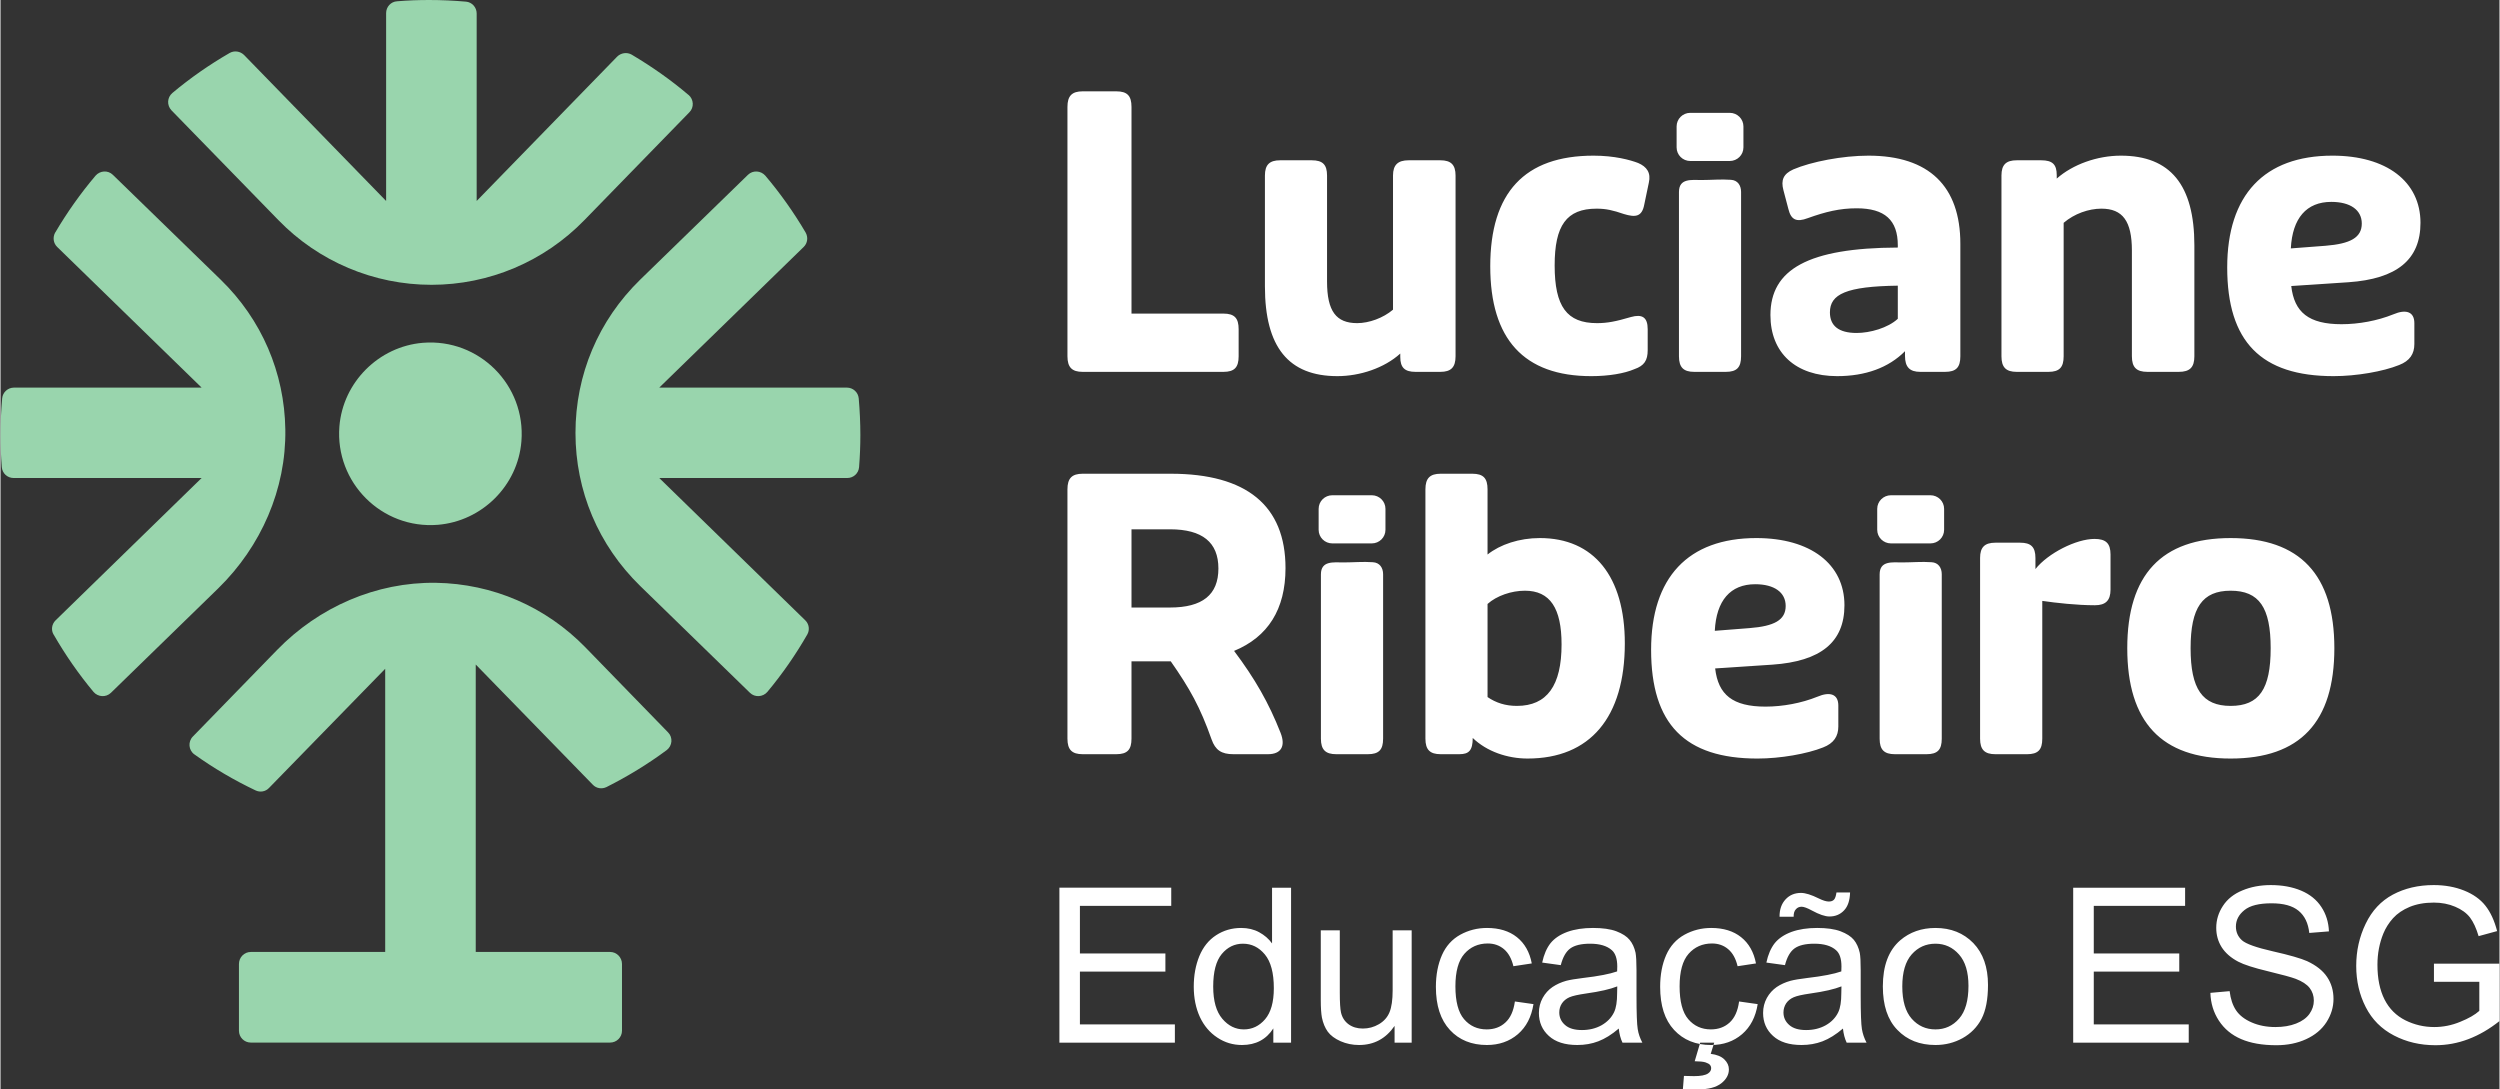 <svg xmlns="http://www.w3.org/2000/svg" xmlns:xlink="http://www.w3.org/1999/xlink" xmlns:xodm="http://www.corel.com/coreldraw/odm/2003" xml:space="preserve" width="2109px" height="919px" style="shape-rendering:geometricPrecision; text-rendering:geometricPrecision; image-rendering:optimizeQuality; fill-rule:evenodd; clip-rule:evenodd" viewBox="0 0 350.79 152.92"><rect x="0" y="0" width="350.79" height="152.92" fill="#333333" stroke="none"/> <defs>  <style type="text/css">   <![CDATA[    .fil1 {fill:white}    .fil0 {fill:#99D5AD;fill-rule:nonzero}   ]]>  </style> </defs> <g id="Camada_x0020_1">    <g id="_1234954237456">   <path class="fil0" d="M61.12 81.81c-8.39,-0.12 -16.44,3.4 -22.3,9.43l-11.82 12.15c-0.71,0.72 -0.61,1.93 0.22,2.51l0 0c2.71,1.94 5.57,3.62 8.58,5.05 0.64,0.31 1.41,0.18 1.9,-0.35l16.3 -16.72 0 39.75 -18.87 0c-0.92,0 -1.66,0.76 -1.66,1.69l0 9.37c0,0.91 0.74,1.66 1.66,1.66l50.45 0c0.91,0 1.66,-0.75 1.66,-1.66l0 -9.37c0,-0.93 -0.75,-1.69 -1.66,-1.69l-18.87 0 0 -40.35 16.43 16.87c0.5,0.53 1.28,0.65 1.93,0.33l0 0c2.96,-1.49 5.8,-3.22 8.44,-5.18l0 0c0.81,-0.61 0.9,-1.79 0.2,-2.49l-11.59 -11.92c-5.58,-5.73 -13.02,-8.95 -21,-9.08zm-13.55 -21.95c-0.62,7.87 5.94,14.44 13.82,13.81 6.21,-0.51 11.24,-5.51 11.73,-11.72 0.63,-7.89 -5.93,-14.46 -13.82,-13.83 -6.2,0.51 -11.23,5.53 -11.73,11.74zm72.9 -3.94l0 0c-0.08,-0.86 -0.8,-1.51 -1.66,-1.51l-26.34 0 20.27 -19.74c0.55,-0.53 0.66,-1.36 0.27,-2.04l0 0c-1.64,-2.79 -3.54,-5.48 -5.65,-7.97l0 0c-0.63,-0.72 -1.74,-0.8 -2.44,-0.12l-15.14 14.73c-5.85,5.71 -9.07,13.33 -9.07,21.5 0,8.15 3.22,15.76 9.07,21.47l15.42 15.01c0.69,0.68 1.82,0.6 2.44,-0.12l0 0c2.08,-2.49 3.97,-5.21 5.6,-8.05l0 0c0.38,-0.65 0.27,-1.48 -0.28,-2.01l-20.49 -19.97 26.39 0c0.87,0 1.59,-0.65 1.66,-1.53l0 0c0.12,-1.51 0.18,-3.02 0.18,-4.5 0,-1.71 -0.08,-3.42 -0.23,-5.15zm-80.49 4.35c-0.12,-7.97 -3.33,-15.42 -9.06,-21l-15.15 -14.73c-0.69,-0.68 -1.8,-0.6 -2.43,0.12l0 0c-2.11,2.49 -4.01,5.18 -5.65,7.97l-0.01 0c-0.38,0.68 -0.27,1.51 0.28,2.04l20.27 19.74 -26.34 0c-0.86,0 -1.58,0.65 -1.66,1.51l0 0c-0.15,1.73 -0.23,3.44 -0.23,5.15 0,1.46 0.06,2.99 0.18,4.5l0 0c0.07,0.88 0.79,1.53 1.66,1.53l26.39 0 -20.49 19.97c-0.55,0.53 -0.67,1.36 -0.29,2.01l0.01 0c1.63,2.84 3.52,5.56 5.6,8.05l0 0c0.62,0.72 1.74,0.8 2.44,0.12l15.06 -14.66c6.02,-5.88 9.55,-13.93 9.42,-22.32zm20.51 -20.29l0 0c8.09,0 15.83,-3.27 21.47,-9.08l14.74 -15.14c0.68,-0.67 0.62,-1.81 -0.11,-2.43l-0.01 0c-2.49,-2.12 -5.18,-4 -7.98,-5.66l0 0c-0.66,-0.38 -1.5,-0.25 -2.03,0.27l-19.73 20.27 0 -26.32c0,-0.86 -0.65,-1.59 -1.51,-1.66l-0.01 0c-1.71,-0.15 -3.44,-0.23 -5.14,-0.23 -1.47,0 -2.99,0.05 -4.51,0.18l0 0c-0.87,0.05 -1.54,0.78 -1.54,1.66l0 26.37 -19.94 -20.49c-0.54,-0.53 -1.37,-0.66 -2.03,-0.28l0 0c-2.84,1.64 -5.54,3.52 -8.03,5.61l0 0c-0.75,0.63 -0.8,1.73 -0.13,2.44l15.01 15.41c5.64,5.81 13.39,9.08 21.48,9.08z"></path>   <path class="fil1" d="M148.64 146.36l0 -21.75 15.7 0 0 2.55 -12.82 0 0 6.68 12 0 0 2.55 -12 0 0 7.41 13.33 0 0 2.56 -16.21 0zm122.27 -70.08l-5.54 0c-1.06,0 -1.93,-0.85 -1.93,-1.91l0 -2.94c0,-1.06 0.87,-1.91 1.93,-1.91l5.54 0c1.06,0 1.92,0.85 1.92,1.91l0 2.94c0,1.06 -0.86,1.91 -1.92,1.91zm-78.42 0l-5.54 0c-1.06,0 -1.92,-0.85 -1.92,-1.91l0 -2.94c0,-1.06 0.86,-1.91 1.92,-1.91l5.54 0c1.06,0 1.92,0.85 1.92,1.91l0 2.94c0,1.06 -0.86,1.91 -1.92,1.91zm71.29 27.41c0,0 0,-23.01 0,-23.06 0,-1.96 1.77,-1.68 3.17,-1.68 1.35,0 2.75,-0.13 4.11,-0.03 0.96,0.05 1.44,0.78 1.44,1.69l0 23.08c0,1.56 -0.59,2.18 -2.14,2.18l-4.44 0c-1.5,0 -2.14,-0.62 -2.14,-2.18zm-78.43 0c0,0 0,-23.01 0,-23.06 0,-1.96 1.78,-1.68 3.18,-1.68 1.36,0 2.75,-0.13 4.1,-0.03 0.97,0.05 1.45,0.78 1.45,1.69l0 23.08c0,1.56 -0.59,2.18 -2.14,2.18l-4.44 0c-1.5,0 -2.15,-0.62 -2.15,-2.18zm133.32 -12.7c0,-5.71 -1.61,-8.07 -5.62,-8.07 -3.96,0 -5.62,2.36 -5.62,8.07 0,5.73 1.66,8.1 5.62,8.1 4.01,0 5.62,-2.37 5.62,-8.1zm-20.13 0c0,-10.31 4.82,-15.46 14.51,-15.46 9.74,0 14.56,5.15 14.56,15.46 0,10.38 -4.82,15.49 -14.56,15.49 -9.69,0 -14.51,-5.11 -14.51,-15.49zm-20.66 12.7l0 -25.37c0,-1.51 0.65,-2.14 2.15,-2.14l3.48 0c1.49,0 2.14,0.58 2.14,2.14l0 1.56c1.76,-2.22 5.72,-4.23 8.29,-4.23 1.61,0 2.25,0.63 2.25,2.19l0 4.93c0,1.53 -0.7,2.19 -2.19,2.19 -2.52,0 -5.46,-0.33 -7.39,-0.61l0 19.34c0,1.56 -0.59,2.18 -2.14,2.18l-4.44 0c-1.5,0 -2.15,-0.62 -2.15,-2.18zm-32.37 -15.52c3.48,-0.27 5.08,-1.13 5.08,-3.11 0,-1.91 -1.6,-3.05 -4.28,-3.05 -3.48,0 -5.46,2.29 -5.67,6.54l4.87 -0.38zm-13.81 3.05c0,-10.16 5.19,-15.69 14.77,-15.69 7.6,0 12.37,3.64 12.37,9.43 0,5.18 -3.32,7.87 -10.12,8.34l-8.03 0.53c0.43,3.7 2.46,5.36 7.07,5.36 2.4,0 5.03,-0.48 7.28,-1.39 1.76,-0.75 2.94,-0.37 2.94,1.24l0 2.94c0,1.38 -0.64,2.36 -2.14,2.94 -2.25,0.9 -5.99,1.56 -9.21,1.56 -10.17,0 -14.93,-4.83 -14.93,-15.26zm-12.57 -0.76c0,-5.08 -1.61,-7.54 -5.14,-7.54 -1.88,0 -3.96,0.7 -5.25,1.86l0 13.07c1.18,0.81 2.52,1.24 4.12,1.24 4.23,0 6.27,-2.85 6.27,-8.63zm-12.47 13.13c0,1.76 -0.54,2.28 -1.88,2.28l-2.62 0c-1.5,0 -2.14,-0.62 -2.14,-2.18l0 -35c0,-1.56 0.64,-2.19 2.14,-2.19l4.44 0c1.55,0 2.14,0.63 2.14,2.19l0 9.15c1.77,-1.41 4.45,-2.31 7.34,-2.31 7.59,0 11.93,5.4 11.93,14.78 0,10.39 -4.87,16.17 -13.65,16.17 -2.83,0 -5.72,-0.98 -7.7,-2.89zm-42.5 -18.31c4.55,0 6.8,-1.78 6.8,-5.48 0,-3.67 -2.25,-5.5 -6.8,-5.5l-5.4 0 0 10.98 5.4 0zm5.84 18.51c-1.61,-4.55 -3.05,-7.12 -5.73,-10.96l-5.51 0 0 10.86c0,1.56 -0.59,2.18 -2.14,2.18l-4.71 0c-1.5,0 -2.14,-0.62 -2.14,-2.18l0 -35c0,-1.56 0.64,-2.19 2.14,-2.19l12.36 0c10.65,0 16.11,4.48 16.11,13.25 0,5.78 -2.46,9.66 -7.22,11.62 2.94,3.92 4.87,7.29 6.53,11.51 0.74,1.89 0.05,2.99 -1.77,2.99l-4.87 0c-1.66,0 -2.52,-0.57 -3.05,-2.08zm72.74 -81.19l-5.54 0c-1.06,0 -1.92,-0.85 -1.92,-1.91l0 -2.94c0,-1.06 0.86,-1.91 1.92,-1.91l5.54 0c1.06,0 1.92,0.85 1.92,1.91l0 2.94c0,1.06 -0.86,1.91 -1.92,1.91zm-7.13 27.41c0,0 0,-23.01 0,-23.06 0,-1.96 1.77,-1.68 3.17,-1.68 1.36,0 2.76,-0.13 4.11,-0.03 0.96,0.05 1.44,0.78 1.44,1.71l0 23.06c0,1.56 -0.59,2.19 -2.14,2.19l-4.44 0c-1.5,0 -2.14,-0.63 -2.14,-2.19zm90.76 -15.51c3.48,-0.28 5.09,-1.14 5.09,-3.12 0,-1.91 -1.61,-3.04 -4.28,-3.04 -3.48,0 -5.46,2.28 -5.68,6.53l4.87 -0.37zm-13.8 3.04c0,-10.16 5.19,-15.69 14.77,-15.69 7.6,0 12.36,3.64 12.36,9.43 0,5.18 -3.32,7.87 -10.12,8.34l-8.02 0.53c0.42,3.7 2.46,5.36 7.06,5.36 2.41,0 5.03,-0.48 7.28,-1.39 1.76,-0.75 2.94,-0.37 2.94,1.24l0 2.94c0,1.38 -0.64,2.36 -2.14,2.94 -2.25,0.91 -5.99,1.56 -9.2,1.56 -10.17,0 -14.93,-4.83 -14.93,-15.26zm-31.69 12.47l0 -25.37c0,-1.51 0.64,-2.14 2.15,-2.14l3.42 0c1.6,0 2.19,0.58 2.19,2.09l0 0.48c2.25,-1.99 5.68,-3.22 9,-3.22 6.95,0 10.32,4.12 10.32,12.59l0 15.57c0,1.56 -0.64,2.19 -2.19,2.19l-4.39 0c-1.55,0 -2.19,-0.63 -2.19,-2.19l0 -14.84c0,-4.12 -1.29,-5.88 -4.28,-5.88 -1.77,0 -3.8,0.7 -5.3,1.99l0 18.73c0,1.56 -0.59,2.19 -2.14,2.19l-4.44 0c-1.51,0 -2.15,-0.63 -2.15,-2.19zm-14.55 -5.26l0 -4.65c-7.23,0.1 -9.53,1.18 -9.53,3.75 0,1.88 1.23,2.89 3.75,2.89 1.87,0 4.39,-0.7 5.78,-1.99zm-17.88 -0.52c0,-6.42 5.3,-9.43 17.88,-9.48l0 -0.31c0,-3.54 -1.82,-5.2 -5.78,-5.2 -2.36,0 -4.34,0.48 -6.85,1.38 -1.61,0.61 -2.36,0.23 -2.73,-1.28l-0.7 -2.66c-0.37,-1.41 0,-2.27 1.39,-2.9 2.52,-1.08 6.91,-1.93 10.55,-1.93 8.51,0 12.9,4.3 12.9,12.37l0 15.79c0,1.56 -0.59,2.19 -2.15,2.19l-3.47 0c-1.5,0 -2.15,-0.68 -2.15,-2.24l0 -0.66c-2.3,2.32 -5.56,3.5 -9.52,3.5 -5.84,0 -9.37,-3.27 -9.37,-8.57zm-39.33 -6.84c0,-10.34 4.81,-15.54 14.5,-15.54 2.95,0 5.14,0.6 6.26,1.03 1.23,0.53 1.82,1.38 1.5,2.77l-0.64 3.06c-0.32,1.76 -1.28,1.81 -2.84,1.34 -1.55,-0.53 -2.51,-0.76 -3.85,-0.76 -4.23,0 -5.89,2.36 -5.89,7.97 0,5.78 1.72,8.1 5.94,8.1 1.45,0 2.63,-0.23 4.77,-0.86 1.55,-0.43 2.35,0 2.35,1.71l0 2.94c0,1.44 -0.48,2.19 -1.87,2.67 -1.39,0.6 -3.59,0.98 -6.05,0.98 -9.47,0 -14.18,-5.21 -14.18,-15.41zm-31.63 2.81l0 -15.56c0,-1.51 0.64,-2.14 2.14,-2.14l4.44 0c1.55,0 2.14,0.63 2.14,2.14l0 14.88c0,4.18 1.29,5.84 4.23,5.84 1.66,0 3.64,-0.71 5.03,-1.89l0 -18.83c0,-1.51 0.7,-2.14 2.2,-2.14l4.44 0c1.5,0 2.14,0.63 2.14,2.14l0 25.37c0,1.56 -0.64,2.19 -2.14,2.19l-3.48 0c-1.5,0 -2.14,-0.58 -2.14,-2.09l0 -0.48c-2.25,2.04 -5.67,3.17 -8.83,3.17 -6.85,0 -10.17,-4.07 -10.17,-12.6zm-27.72 9.81l0 -35c0,-1.56 0.64,-2.19 2.14,-2.19l4.71 0c1.55,0 2.14,0.63 2.14,2.19l0 29.01 12.9 0c1.55,0 2.14,0.63 2.14,2.19l0 3.8c0,1.56 -0.59,2.19 -2.14,2.19l-19.75 0c-1.5,0 -2.14,-0.63 -2.14,-2.19zm191.82 87.81l0 -2.55 9.2 0 0 8.06c-1.41,1.12 -2.87,1.97 -4.38,2.54 -1.5,0.57 -3.04,0.85 -4.62,0.85 -2.14,0 -4.08,-0.46 -5.82,-1.37 -1.75,-0.91 -3.07,-2.24 -3.95,-3.97 -0.89,-1.73 -1.34,-3.66 -1.34,-5.79 0,-2.12 0.44,-4.09 1.33,-5.93 0.88,-1.83 2.15,-3.19 3.81,-4.08 1.67,-0.89 3.58,-1.34 5.74,-1.34 1.57,0 3,0.26 4.27,0.77 1.27,0.51 2.27,1.22 2.98,2.12 0.73,0.92 1.27,2.11 1.65,3.57l-2.6 0.71c-0.33,-1.11 -0.73,-1.98 -1.21,-2.62 -0.49,-0.63 -1.18,-1.13 -2.08,-1.51 -0.89,-0.38 -1.89,-0.58 -2.99,-0.58 -1.31,0 -2.44,0.21 -3.41,0.61 -0.95,0.4 -1.72,0.92 -2.32,1.58 -0.58,0.65 -1.04,1.37 -1.36,2.15 -0.55,1.35 -0.83,2.81 -0.83,4.39 0,1.94 0.33,3.56 1,4.88 0.66,1.3 1.64,2.27 2.91,2.91 1.27,0.63 2.62,0.95 4.06,0.95 1.24,0 2.46,-0.24 3.64,-0.73 1.19,-0.48 2.08,-0.99 2.69,-1.54l0 -4.08 -6.37 0zm-31.38 1.55l2.7 -0.24c0.13,1.09 0.43,1.99 0.9,2.69 0.47,0.7 1.2,1.27 2.19,1.7 0.98,0.43 2.1,0.65 3.33,0.65 1.1,0 2.07,-0.16 2.91,-0.49 0.84,-0.33 1.46,-0.78 1.87,-1.35 0.41,-0.58 0.62,-1.2 0.62,-1.87 0,-0.68 -0.2,-1.27 -0.59,-1.78 -0.4,-0.51 -1.05,-0.93 -1.96,-1.28 -0.59,-0.22 -1.88,-0.58 -3.88,-1.06 -2,-0.48 -3.39,-0.93 -4.19,-1.35 -1.04,-0.55 -1.81,-1.23 -2.32,-2.03 -0.51,-0.81 -0.76,-1.72 -0.76,-2.71 0,-1.11 0.31,-2.13 0.94,-3.09 0.62,-0.95 1.53,-1.68 2.73,-2.17 1.19,-0.5 2.52,-0.75 3.98,-0.75 1.61,0 3.04,0.26 4.27,0.78 1.23,0.52 2.17,1.28 2.84,2.3 0.66,1 1.01,2.15 1.06,3.42l-2.76 0.22c-0.15,-1.38 -0.65,-2.41 -1.5,-3.11 -0.86,-0.71 -2.12,-1.05 -3.79,-1.05 -1.75,0 -3.02,0.31 -3.81,0.95 -0.8,0.64 -1.2,1.41 -1.2,2.31 0,0.78 0.29,1.42 0.85,1.93 0.56,0.5 2,1.02 4.34,1.55 2.34,0.53 3.94,0.99 4.81,1.38 1.26,0.59 2.2,1.32 2.8,2.22 0.6,0.89 0.9,1.92 0.9,3.08 0,1.16 -0.33,2.24 -0.99,3.27 -0.66,1.02 -1.61,1.81 -2.85,2.38 -1.24,0.57 -2.63,0.85 -4.19,0.85 -1.96,0 -3.61,-0.29 -4.93,-0.86 -1.33,-0.57 -2.37,-1.43 -3.13,-2.59 -0.75,-1.15 -1.15,-2.45 -1.19,-3.9zm-19.26 6.99l0 -21.75 15.71 0 0 2.55 -12.82 0 0 6.68 12 0 0 2.55 -12 0 0 7.41 13.33 0 0 2.56 -16.22 0zm-26.72 -7.89c0,-2.91 0.81,-5.06 2.43,-6.47 1.35,-1.16 3.01,-1.74 4.96,-1.74 2.16,0 3.93,0.71 5.31,2.12 1.37,1.42 2.06,3.38 2.06,5.87 0,2.03 -0.31,3.62 -0.91,4.77 -0.61,1.16 -1.5,2.06 -2.66,2.71 -1.16,0.64 -2.43,0.96 -3.8,0.96 -2.21,0 -3.99,-0.7 -5.35,-2.12 -1.37,-1.41 -2.04,-3.44 -2.04,-6.1zm2.73 0.01c0,2.01 0.44,3.52 1.32,4.52 0.89,1 1.99,1.5 3.34,1.5 1.32,0 2.43,-0.5 3.31,-1.51 0.88,-1 1.32,-2.54 1.32,-4.6 0,-1.94 -0.44,-3.41 -1.33,-4.41 -0.88,-1 -1.99,-1.51 -3.3,-1.51 -1.35,0 -2.45,0.5 -3.34,1.5 -0.88,1 -1.32,2.5 -1.32,4.51zm-8.33 5.9c-0.99,0.85 -1.95,1.44 -2.86,1.79 -0.92,0.35 -1.9,0.52 -2.95,0.52 -1.74,0 -3.07,-0.42 -4,-1.27 -0.93,-0.84 -1.4,-1.91 -1.4,-3.23 0,-0.77 0.18,-1.47 0.53,-2.11 0.35,-0.63 0.82,-1.14 1.38,-1.53 0.57,-0.38 1.21,-0.67 1.93,-0.87 0.52,-0.14 1.32,-0.27 2.38,-0.4 2.15,-0.25 3.75,-0.56 4.76,-0.92 0.01,-0.36 0.02,-0.59 0.02,-0.69 0,-1.08 -0.25,-1.85 -0.76,-2.29 -0.68,-0.61 -1.7,-0.91 -3.05,-0.91 -1.26,0 -2.19,0.23 -2.79,0.67 -0.6,0.44 -1.04,1.22 -1.33,2.34l-2.61 -0.36c0.24,-1.12 0.63,-2.03 1.17,-2.72 0.55,-0.68 1.34,-1.21 2.37,-1.59 1.03,-0.37 2.23,-0.55 3.59,-0.55 1.34,0 2.44,0.15 3.29,0.47 0.84,0.32 1.46,0.72 1.86,1.2 0.39,0.48 0.67,1.09 0.83,1.82 0.09,0.46 0.13,1.28 0.13,2.46l0 3.54c0,2.47 0.06,4.04 0.17,4.7 0.11,0.67 0.33,1.3 0.65,1.91l-2.79 0c-0.27,-0.57 -0.44,-1.22 -0.52,-1.98zm-0.21 -5.92c-0.97,0.39 -2.43,0.73 -4.37,1 -1.11,0.16 -1.89,0.33 -2.34,0.53 -0.46,0.2 -0.81,0.49 -1.06,0.86 -0.24,0.38 -0.37,0.8 -0.37,1.27 0,0.7 0.27,1.29 0.81,1.76 0.54,0.48 1.33,0.71 2.37,0.71 1.03,0 1.94,-0.22 2.75,-0.67 0.8,-0.45 1.39,-1.06 1.76,-1.83 0.29,-0.6 0.43,-1.49 0.43,-2.66l0.02 -0.97zm-8.69 -9.78c-0.01,-1.02 0.28,-1.83 0.85,-2.44 0.56,-0.6 1.28,-0.9 2.16,-0.9 0.62,0 1.45,0.26 2.5,0.78 0.59,0.29 1.05,0.43 1.4,0.43 0.32,0 0.56,-0.08 0.73,-0.26 0.16,-0.16 0.28,-0.51 0.35,-1.01l1.91 0c-0.03,1.12 -0.31,1.96 -0.85,2.52 -0.53,0.56 -1.21,0.85 -2.04,0.85 -0.62,0 -1.44,-0.28 -2.45,-0.83 -0.66,-0.36 -1.15,-0.54 -1.46,-0.54 -0.33,0 -0.61,0.12 -0.81,0.36 -0.22,0.23 -0.32,0.58 -0.31,1.04l-1.98 0zm-5.68 11.9l2.61 0.37c-0.28,1.8 -1.01,3.2 -2.19,4.22 -1.18,1.01 -2.63,1.52 -4.35,1.52 -2.15,0 -3.88,-0.7 -5.19,-2.11 -1.31,-1.41 -1.96,-3.42 -1.96,-6.05 0,-1.7 0.28,-3.18 0.84,-4.46 0.56,-1.27 1.42,-2.22 2.57,-2.86 1.15,-0.63 2.4,-0.95 3.76,-0.95 1.71,0 3.11,0.43 4.19,1.29 1.09,0.87 1.79,2.1 2.09,3.69l-2.58 0.39c-0.25,-1.05 -0.68,-1.85 -1.32,-2.39 -0.62,-0.53 -1.38,-0.8 -2.27,-0.8 -1.35,0 -2.44,0.49 -3.29,1.45 -0.84,0.96 -1.26,2.48 -1.26,4.57 0,2.11 0.4,3.65 1.21,4.6 0.82,0.96 1.88,1.44 3.18,1.44 1.05,0 1.93,-0.32 2.63,-0.96 0.7,-0.64 1.15,-1.62 1.33,-2.96zm-6.23 8.39l0.77 -2.61 1.97 0 -0.49 1.57c0.84,0.11 1.48,0.36 1.91,0.78 0.43,0.42 0.64,0.89 0.64,1.4 0,0.74 -0.35,1.39 -1.07,1.96 -0.72,0.56 -1.8,0.85 -3.24,0.85 -0.82,0 -1.54,0 -2.15,0l0.15 -1.89c0.64,0.02 1.11,0.03 1.41,0.03 0.94,0 1.6,-0.12 1.98,-0.38 0.29,-0.2 0.43,-0.44 0.43,-0.73 0,-0.17 -0.05,-0.33 -0.17,-0.47 -0.11,-0.13 -0.32,-0.25 -0.62,-0.35 -0.31,-0.1 -0.82,-0.15 -1.52,-0.16zm-10.66 -4.59c-0.99,0.85 -1.95,1.44 -2.87,1.79 -0.91,0.35 -1.89,0.52 -2.95,0.52 -1.73,0 -3.06,-0.42 -3.99,-1.27 -0.93,-0.84 -1.4,-1.91 -1.4,-3.23 0,-0.77 0.18,-1.47 0.53,-2.11 0.35,-0.63 0.81,-1.14 1.38,-1.53 0.57,-0.38 1.21,-0.67 1.92,-0.87 0.53,-0.14 1.33,-0.27 2.38,-0.4 2.16,-0.25 3.75,-0.56 4.77,-0.92 0.01,-0.36 0.02,-0.59 0.02,-0.69 0,-1.08 -0.26,-1.85 -0.76,-2.29 -0.69,-0.61 -1.7,-0.91 -3.05,-0.91 -1.26,0 -2.19,0.23 -2.79,0.67 -0.6,0.44 -1.04,1.22 -1.33,2.34l-2.61 -0.36c0.24,-1.12 0.63,-2.03 1.17,-2.72 0.55,-0.68 1.34,-1.21 2.37,-1.59 1.03,-0.37 2.23,-0.55 3.59,-0.55 1.34,0 2.44,0.15 3.29,0.47 0.84,0.32 1.46,0.72 1.85,1.2 0.4,0.48 0.68,1.09 0.84,1.82 0.08,0.46 0.13,1.28 0.13,2.46l0 3.54c0,2.47 0.06,4.04 0.17,4.7 0.1,0.67 0.33,1.3 0.65,1.91l-2.79 0c-0.27,-0.57 -0.44,-1.22 -0.52,-1.98zm-0.21 -5.92c-0.97,0.39 -2.43,0.73 -4.38,1 -1.1,0.16 -1.88,0.33 -2.34,0.53 -0.45,0.2 -0.8,0.49 -1.05,0.86 -0.25,0.38 -0.37,0.8 -0.37,1.27 0,0.7 0.27,1.29 0.81,1.76 0.54,0.48 1.33,0.71 2.37,0.71 1.02,0 1.94,-0.22 2.75,-0.67 0.79,-0.45 1.39,-1.06 1.76,-1.83 0.29,-0.6 0.43,-1.49 0.43,-2.66l0.02 -0.97zm-14.37 2.12l2.61 0.37c-0.29,1.8 -1.01,3.2 -2.19,4.22 -1.18,1.01 -2.64,1.52 -4.35,1.52 -2.15,0 -3.89,-0.7 -5.19,-2.11 -1.31,-1.41 -1.97,-3.42 -1.97,-6.05 0,-1.7 0.29,-3.18 0.85,-4.46 0.56,-1.27 1.42,-2.22 2.57,-2.86 1.15,-0.63 2.4,-0.95 3.76,-0.95 1.7,0 3.11,0.43 4.19,1.29 1.09,0.87 1.79,2.1 2.09,3.69l-2.58 0.39c-0.25,-1.05 -0.69,-1.85 -1.32,-2.39 -0.63,-0.53 -1.38,-0.8 -2.28,-0.8 -1.34,0 -2.44,0.49 -3.28,1.45 -0.84,0.96 -1.26,2.48 -1.26,4.57 0,2.11 0.4,3.65 1.21,4.6 0.82,0.96 1.88,1.44 3.18,1.44 1.05,0 1.93,-0.32 2.62,-0.96 0.71,-0.64 1.15,-1.62 1.34,-2.96zm-16.89 5.78l0 -2.35c-1.23,1.79 -2.89,2.68 -4.99,2.68 -0.92,0 -1.79,-0.18 -2.59,-0.53 -0.81,-0.36 -1.41,-0.81 -1.8,-1.34 -0.39,-0.55 -0.66,-1.2 -0.82,-1.98 -0.1,-0.53 -0.16,-1.36 -0.16,-2.49l0 -9.76 2.67 0 0 8.72c0,1.4 0.06,2.34 0.17,2.82 0.16,0.7 0.52,1.25 1.06,1.65 0.55,0.4 1.21,0.6 2.01,0.6 0.8,0 1.55,-0.2 2.25,-0.61 0.7,-0.41 1.2,-0.97 1.49,-1.68 0.29,-0.7 0.44,-1.73 0.44,-3.07l0 -8.43 2.67 0 0 15.77 -2.4 0zm-17.02 0l0 -2c-0.99,1.55 -2.46,2.33 -4.4,2.33 -1.26,0 -2.41,-0.34 -3.46,-1.04 -1.05,-0.69 -1.87,-1.65 -2.45,-2.89 -0.57,-1.24 -0.86,-2.66 -0.86,-4.27 0,-1.57 0.26,-2.99 0.78,-4.27 0.53,-1.28 1.31,-2.26 2.36,-2.94 1.04,-0.68 2.22,-1.02 3.51,-1.02 0.95,0 1.8,0.2 2.53,0.6 0.74,0.4 1.35,0.93 1.81,1.57l0 -7.82 2.67 0 0 21.75 -2.49 0zm-8.44 -7.87c0,2.02 0.43,3.52 1.28,4.52 0.85,1 1.86,1.49 3.02,1.49 1.17,0 2.16,-0.47 2.98,-1.42 0.82,-0.96 1.23,-2.41 1.23,-4.36 0,-2.15 -0.42,-3.73 -1.26,-4.74 -0.83,-1 -1.85,-1.51 -3.07,-1.51 -1.19,0 -2.18,0.49 -2.98,1.45 -0.8,0.97 -1.2,2.49 -1.2,4.57z"></path>  </g> </g></svg>